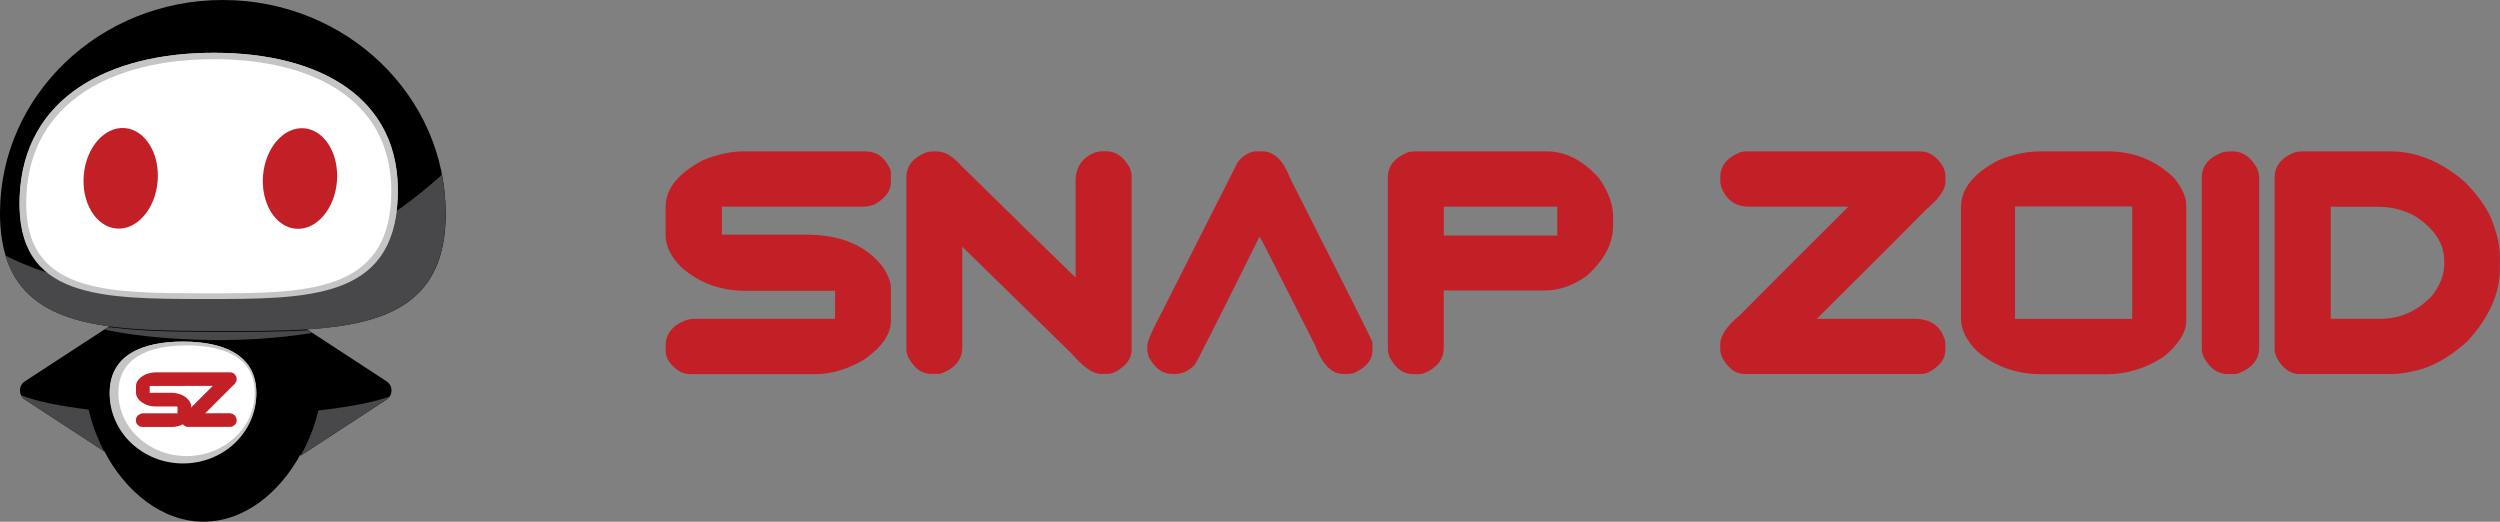 <svg xmlns="http://www.w3.org/2000/svg" viewBox="0 0 281.26 58.7"><rect x="0" y="0" width="281.26" height="58.7" fill="#808080" stroke="none"/><defs><style> .cls-1 { fill: #fff; } .cls-2 { fill: #c22026; } .cls-3 { fill: #48484a; } .cls-4 { fill: #c6c5c5; } </style></defs><g id="Livello_1" data-name="Livello 1"></g><g id="Livello_2" data-name="Livello 2"><g id="Layer_1" data-name="Layer 1"><g><g><path d="M50.14,24.01C50.15,10.76,38.94,.02,25.1,0,11.25-.02,.02,10.71,0,23.95c-.01,8.78,4.93,11.75,12.29,12.76l-9.49,6.19c-.74,.48-.74,1.57,0,2.05l.86,.56,8.1,5.29c2.28,4.39,6.4,7.89,11.11,7.89s8.62-3.34,10.94-7.58c0,.05,0,.1,0,.16l8.82-5.76,.86-.56c.74-.48,.74-1.57,0-2.05l-8.96-5.85c9.15-.58,15.61-3.01,15.62-13.05ZM12.47,36.8s0-.04,0-.07h.06s-.05,.05-.07,.07Z"></path><g><path class="cls-4" d="M12.34,44.29c0-4.34,3.69-5.86,8.25-5.86s8.25,1.52,8.25,5.86-3.69,7.85-8.25,7.85-8.25-3.52-8.25-7.85Z"></path><path class="cls-4" d="M12.34,44.16c0-4.24,3.69-5.73,8.25-5.73s8.25,1.49,8.25,5.73-3.69,7.67-8.25,7.67-8.25-3.44-8.25-7.67Z"></path><path class="cls-1" d="M13.32,44.18c0-3.94,3.43-5.32,7.67-5.32s7.67,1.38,7.67,5.32-3.43,7.13-7.67,7.13-7.67-3.19-7.67-7.13Z"></path></g><path class="cls-3" d="M25.05,37.24c13.84,.02,25.07,.01,25.08-13.23,0-1.48-.14-2.94-.41-4.35-6.41,5.8-18.44,13.82-35.13,12.66-5.86-.41-10.42-1.74-13.98-3.57,2.54,8.45,12.51,8.47,24.43,8.49Z"></path><path class="cls-4" d="M44.74,22.3c-.44,11.35-9.97,11.35-21.71,11.34-11.75-.01-21.27-.04-20.82-11.39C2.65,10.9,12.37,5.92,24.11,5.94c11.75,.01,21.07,5.01,20.63,16.36Z"></path><path class="cls-4" d="M44.75,22.13c-.44,11.23-9.96,11.24-21.71,11.23-11.75-.01-21.27-.04-20.83-11.27C2.65,10.85,12.37,5.92,24.11,5.94c11.75,.01,21.08,4.96,20.64,16.2Z"></path><path class="cls-1" d="M44.01,22.22c-.42,10.79-9.61,10.79-20.95,10.78-11.34-.01-20.53-.04-20.1-10.83,.42-10.79,9.8-15.52,21.13-15.51,11.34,.01,20.34,4.77,19.92,15.56Z"></path><ellipse class="cls-2" cx="13.58" cy="20.06" rx="5.67" ry="4.17" transform="translate(-7.55 31.91) rotate(-85.19)"></ellipse><ellipse class="cls-2" cx="33.75" cy="20.09" rx="5.67" ry="4.17" transform="translate(10.9 52.03) rotate(-85.19)"></ellipse><path class="cls-2" d="M17.42,41.89h3.37c.31,0,.54,.17,.69,.51,0,.04,.01,.08,.01,.11v.23c0,.24-.15,.44-.45,.62-.12,.04-.22,.06-.29,.06h-3.91v.77h2.33c.94,0,1.65,.3,2.11,.89,.15,.23,.22,.41,.22,.57v.92c0,.36-.24,.71-.72,1.05-.46,.27-.91,.41-1.35,.41h-3.46c-.23,0-.44-.13-.61-.4-.04-.09-.06-.16-.06-.23v-.17c0-.31,.18-.54,.55-.69,.08-.03,.18-.04,.28-.04h3.84v-.77h-2.46c-.68,0-1.27-.21-1.77-.64-.29-.29-.44-.59-.44-.89v-.77c0-.5,.35-.93,1.04-1.29,.4-.16,.77-.24,1.09-.24Z"></path><path class="cls-2" d="M21.13,41.89h4.79c.26,0,.48,.15,.65,.46,.03,.09,.05,.17,.05,.22v.17c0,.21-.18,.46-.55,.77-.24,.25-1.24,1.24-2.98,2.98h2.67c.44,.01,.71,.2,.83,.57,.02,.03,.03,.08,.03,.13v.17c0,.24-.15,.44-.44,.6-.08,.04-.16,.06-.23,.06h-4.85c-.26,0-.47-.16-.64-.47-.03-.08-.05-.16-.05-.22v-.13c0-.24,.18-.51,.55-.81,.68-.69,1.68-1.68,2.98-2.98h-2.75c-.36,0-.61-.18-.76-.54-.02-.07-.03-.13-.03-.16v-.11c0-.31,.18-.54,.55-.69,.06-.02,.12-.03,.17-.03Z"></path><path class="cls-3" d="M34.65,37.15c-2.92,.19-6.11,.18-9.46,.18-4.56,0-8.84-.01-12.52-.49-.02,.02-.04,.04-.06,.06,0-.02,0-.04,0-.06-.06,0-.13-.02-.19-.03h-.32l-.35,.27c2.6,.56,6.08,.98,10.12,1.13,4.89,.18,9.28-.12,13.24-.75l-.45-.29h0Z"></path><path class="cls-3" d="M2.8,44.96l.86,.56,8.06,5.26c-.79-1.49-1.38-3.09-1.75-4.7-3.35-.41-6-.96-7.59-1.61,.09,.19,.23,.36,.43,.48Z"></path><path class="cls-3" d="M33.8,51.27l8.81-5.75,.86-.56c.14-.09,.25-.21,.34-.34-1.75,.63-4.54,1.17-8,1.56-.41,1.76-1.09,3.5-2,5.09Z"></path></g><g><path class="cls-2" d="M83.6,17.03h13.75c1.28,0,2.23,.69,2.83,2.08,.03,.17,.05,.32,.05,.44v.94c0,.98-.62,1.82-1.85,2.52-.49,.16-.89,.24-1.19,.24h-15.97v3.15h9.51c3.86,0,6.73,1.22,8.61,3.65,.59,.92,.89,1.7,.89,2.32v3.74c0,1.46-.98,2.89-2.94,4.3-1.88,1.12-3.72,1.68-5.52,1.68h-14.14c-.96,0-1.79-.54-2.5-1.63-.16-.35-.24-.66-.24-.94v-.68c0-1.27,.75-2.21,2.24-2.81,.34-.1,.72-.16,1.15-.16h15.67v-3.15h-10.05c-2.8,0-5.2-.87-7.22-2.62-1.2-1.2-1.8-2.42-1.8-3.65v-3.16c0-2.05,1.41-3.81,4.23-5.28,1.64-.65,3.13-.98,4.47-.98Z"></path><path class="cls-2" d="M104.91,17.03h.45c.9,0,1.81,.52,2.74,1.57,5.87,5.78,10.18,9.99,12.91,12.63v-10.85c0-1.56,.72-2.63,2.15-3.22,.31-.09,.6-.14,.86-.14h.44c1.07,0,1.96,.62,2.66,1.87,.13,.38,.19,.68,.19,.89v19.59c0,.97-.6,1.79-1.8,2.46-.34,.16-.65,.24-.94,.24h-.7c-.9,0-2.01-.77-3.34-2.32l-12.27-11.99v11.31c0,1.36-.79,2.35-2.36,2.95-.17,.03-.32,.05-.44,.05h-.7c-1.06,0-1.93-.64-2.6-1.92-.13-.34-.19-.63-.19-.89V19.95c0-1.27,.75-2.21,2.24-2.81,.26-.07,.49-.1,.7-.1Z"></path><path class="cls-2" d="M141.51,17.03h.54c1.29,0,2.34,1.03,3.13,3.09,5.98,11.78,9.05,17.9,9.23,18.37v.94c0,1.06-.7,1.91-2.1,2.55-.3,.07-.55,.1-.73,.1h-.45c-1.3,0-2.36-1.07-3.16-3.2-4.11-8.13-6.2-12.22-6.26-12.27-4.6,9.25-7.03,14.06-7.29,14.43-.69,.69-1.4,1.03-2.13,1.03h-.44c-1.06,0-1.93-.64-2.62-1.92-.1-.37-.16-.67-.16-.89v-.38c0-.47,.59-1.81,1.78-4.04l8.42-16.64c.66-.79,1.41-1.19,2.24-1.19Z"></path><path class="cls-2" d="M159.08,17.03h14.92c2.13,0,4.09,1,5.89,3.01,1.06,1.53,1.59,2.96,1.59,4.3v1.03c0,2.03-1,3.92-2.99,5.68-1.53,1.08-3.08,1.63-4.65,1.63h-11.41v6.41c0,1.36-.79,2.35-2.36,2.95-.17,.03-.32,.05-.44,.05h-.7c-1.06,0-1.93-.64-2.6-1.92-.13-.34-.19-.63-.19-.89V19.95c0-1.27,.75-2.21,2.24-2.81,.26-.07,.49-.1,.7-.1Zm3.36,6.22v3.25h12.76v-3.25h-12.76Z"></path><path class="cls-2" d="M196.47,17.03h19.55c1.07,0,1.96,.62,2.66,1.87,.13,.38,.19,.68,.19,.89v.7c0,.84-.75,1.89-2.24,3.15-.99,1.03-5.05,5.09-12.18,12.18h-.05v.05h10.97c1.78,0,2.91,.76,3.39,2.27,.07,.13,.1,.31,.1,.54v.7c0,.97-.6,1.79-1.8,2.46-.34,.16-.65,.24-.94,.24h-19.8c-1.06,0-1.93-.64-2.6-1.92-.13-.34-.19-.63-.19-.89v-.54c0-.97,.75-2.07,2.24-3.3,2.8-2.82,6.86-6.88,12.18-12.18h-11.22c-1.48,0-2.51-.74-3.09-2.22-.07-.3-.1-.52-.1-.65v-.44c0-1.27,.75-2.21,2.24-2.81,.26-.07,.49-.1,.7-.1Z"></path><path class="cls-2" d="M229.34,17.03h7.81c2.9,0,5.39,1,7.46,3.01,.9,1.14,1.35,2.14,1.35,3.01v13.04c0,1.28-.82,2.61-2.45,3.98-2,1.35-4.18,2.03-6.52,2.03h-7.32c-2.83,0-5.25-.87-7.25-2.6-1.2-1.2-1.8-2.42-1.8-3.65v-12.55c0-2.06,1.41-3.82,4.23-5.28,1.64-.65,3.14-.98,4.49-.98Zm-2.64,6.2v12.65h13.18v-12.65h-13.18Z"></path><path class="cls-2" d="M250.73,17.03h.47c1.07,0,1.96,.59,2.67,1.78,.2,.38,.3,.84,.3,1.38v18.89c0,1.36-.8,2.35-2.41,2.95-.19,.03-.34,.05-.45,.05h-.72c-1.1,0-1.99-.64-2.67-1.92-.14-.34-.21-.63-.21-.89V19.95c0-1.27,.77-2.21,2.31-2.81,.26-.07,.5-.1,.72-.1Z"></path><path class="cls-2" d="M258.86,17.03h10.08c2.95,0,5.75,1.16,8.42,3.49,1.6,1.65,2.63,3.17,3.09,4.54,.54,1.48,.8,2.74,.8,3.79v1.35c0,2.83-1.23,5.57-3.69,8.23-1.84,1.63-3.62,2.69-5.35,3.16-1.27,.33-2.28,.49-3.04,.49h-10.47c-1.06,0-1.93-.64-2.6-1.92-.13-.34-.19-.63-.19-.89V19.95c0-1.27,.75-2.21,2.24-2.81,.26-.07,.49-.1,.7-.1Zm3.36,6.22v12.62h5.57c2.17,0,4.07-.82,5.7-2.46,.99-1.19,1.49-2.41,1.49-3.65v-.44c0-1.86-1.03-3.49-3.09-4.89-1.29-.78-2.77-1.17-4.44-1.17h-5.22Z"></path></g></g></g></g></svg>
